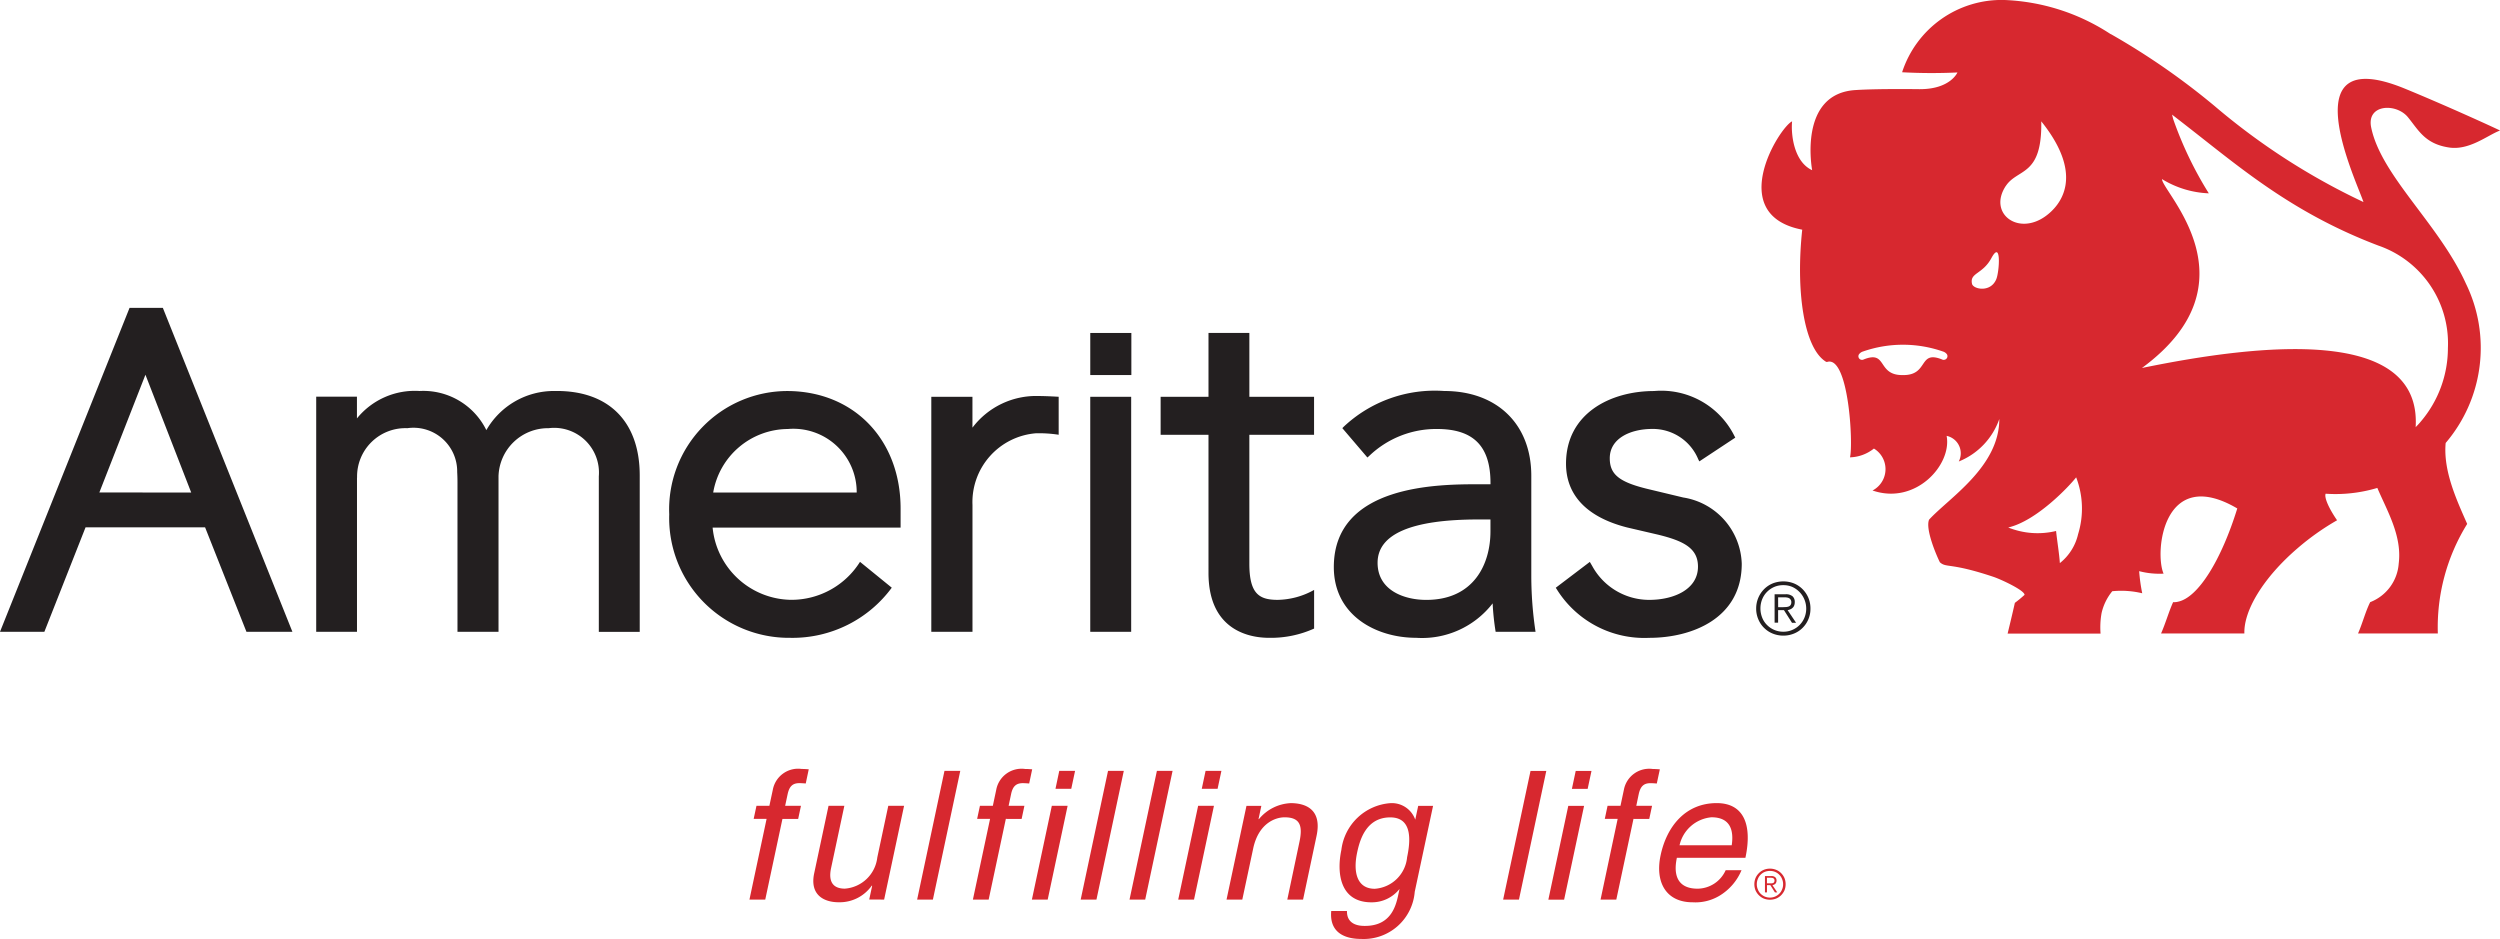<svg xmlns="http://www.w3.org/2000/svg" xmlns:xlink="http://www.w3.org/1999/xlink" width="149.548" height="56.171" viewBox="0 0 149.548 56.171">
  <defs>
    <clipPath id="clip-path">
      <rect id="Rectangle_183" data-name="Rectangle 183" width="149.548" height="56.171" fill="none"/>
    </clipPath>
  </defs>
  <g id="Group_231" data-name="Group 231" transform="translate(0 0)">
    <g id="Group_230" data-name="Group 230" transform="translate(0 0)" clip-path="url(#clip-path)">
      <path id="Path_2196" data-name="Path 2196" d="M91.664,41.529a2.152,2.152,0,0,1,1.91-1.675c1.149,0,1.34.806,1.211,1.675Zm2.76,1.49a1.86,1.86,0,0,1-1.682,1.106c-1.085,0-1.487-.677-1.238-1.847h4.1c.423-1.982-.1-3.272-1.717-3.272-1.855,0-2.988,1.381-3.356,3.122-.345,1.619.335,2.811,1.911,2.811a2.8,2.8,0,0,0,1.605-.388,3.23,3.23,0,0,0,1.325-1.533Zm-4.572-3.066.167-.784h-.943l.146-.7c.1-.453.29-.655.7-.655.118,0,.265.011.381.02l.182-.849c-.148-.01-.285-.02-.424-.02A1.543,1.543,0,0,0,88.336,38.2l-.205.967h-.773l-.166.784h.77l-1.023,4.826h.942l1.027-4.826Zm-3.685-1.8.23-1.073h-.944l-.228,1.073Zm-.214,1.018h-.945l-1.192,5.61h.943Zm-2.26-2.091h-.943l-1.639,7.7h.946Zm-6.773,2.091h-.889l-.177.825a1.486,1.486,0,0,0-1.487-.987,3.188,3.188,0,0,0-2.933,2.8c-.285,1.341-.107,3.132,1.8,3.132a2.109,2.109,0,0,0,1.68-.8l-.051.235c-.141.668-.386,1.976-2.018,1.976-.223,0-1.093,0-1.075-.891h-.942c-.137,1.491,1.124,1.671,1.787,1.671a3.067,3.067,0,0,0,3.208-2.82Zm-4.542,2.789c.154-.718.523-2.1,1.982-2.1,1.363,0,1.2,1.471,1.007,2.382a2.083,2.083,0,0,1-1.935,1.889c-1.029,0-1.315-.932-1.054-2.168m-2.427-1c.341-1.6-.678-1.955-1.548-1.955a2.619,2.619,0,0,0-1.9.956h-.024l.169-.794h-.89l-1.193,5.61h.943l.652-3.059c.324-1.522,1.34-1.865,1.877-1.865.922,0,1.1.494.89,1.471L68.2,44.778h.943ZM64.03,38.15l.229-1.073h-.947l-.228,1.073Zm-.218,1.018h-.946l-1.191,5.61h.945Zm-2.474-2.091H60.4l-1.638,7.7H59.7Zm-2.918,0h-.943l-1.636,7.7h.943ZM55.277,38.15l.228-1.073h-.946l-.226,1.073Zm-.218,1.018h-.945l-1.192,5.61h.945Zm-2.751.784.166-.784H51.53l.148-.7c.095-.453.29-.655.7-.655.118,0,.265.011.382.02l.179-.849c-.147-.01-.285-.02-.424-.02A1.542,1.542,0,0,0,50.791,38.2l-.205.967h-.772l-.168.784h.774l-1.027,4.826h.943l1.027-4.826Zm-3.67-2.875h-.945l-1.636,7.7H47Zm-4.555,7.7,1.193-5.61h-.945l-.657,3.091a2.11,2.11,0,0,1-1.941,1.865c-.611,0-1.02-.312-.823-1.233l.793-3.723h-.946L39.9,43.2c-.285,1.336.628,1.737,1.456,1.737a2.347,2.347,0,0,0,1.991-1l.019.021-.175.816Zm-5.142-4.826.167-.784h-.946l.149-.7c.1-.453.289-.655.7-.655.119,0,.266.011.383.02l.179-.849c-.148-.01-.284-.02-.426-.02A1.539,1.539,0,0,0,37.426,38.2l-.207.967h-.772l-.168.784h.773l-1.025,4.826h.945L38,39.952Z" transform="translate(8.805 9.035)" fill="#d7282f"/>
      <path id="Path_2197" data-name="Path 2197" d="M85.634,41.827a.882.882,0,0,1,.3.2.95.95,0,0,1,.2.294,1,1,0,0,1,0,.734,1.007,1.007,0,0,1-.2.292.933.933,0,0,1-.3.2,1.025,1.025,0,0,1-.737,0,.928.928,0,0,1-.295-.2.96.96,0,0,1-.2-.292,1,1,0,0,1,0-.734.909.909,0,0,1,.2-.294.877.877,0,0,1,.295-.2.992.992,0,0,1,.737,0m-.684.124a.812.812,0,0,0-.248.172.728.728,0,0,0-.162.253.79.79,0,0,0-.061.312.769.769,0,0,0,.061.31.722.722,0,0,0,.162.254.858.858,0,0,0,.248.172.782.782,0,0,0,.317.065.764.764,0,0,0,.31-.065.773.773,0,0,0,.249-.172A.694.694,0,0,0,85.99,43a.75.75,0,0,0,.062-.31.77.77,0,0,0-.062-.312.7.7,0,0,0-.164-.253.736.736,0,0,0-.249-.172.782.782,0,0,0-.31-.06.8.8,0,0,0-.317.06m.016,1.224V42.2h.375a.344.344,0,0,1,.241.071.26.26,0,0,1,.077.2.293.293,0,0,1-.021.111.255.255,0,0,1-.052.083.309.309,0,0,1-.078.05.317.317,0,0,1-.095.027l.289.434h-.141l-.274-.434h-.2v.434Zm.387-.539a.4.4,0,0,0,.093-.02.109.109,0,0,0,.065-.05.158.158,0,0,0,.026-.1.167.167,0,0,0-.019-.082.13.13,0,0,0-.054-.054.177.177,0,0,0-.071-.024c-.029,0-.057-.009-.09-.009h-.217v.337h.157c.036,0,.073,0,.108,0" transform="translate(20.612 10.205)" fill="#d7282f"/>
      <path id="Path_2198" data-name="Path 2198" d="M125.6,26.5a8.761,8.761,0,0,0,1.211-9.535v0c-1.611-3.566-5.073-6.446-5.666-9.341-.289-1.4,1.5-1.47,2.2-.61.636.78,1.018,1.584,2.432,1.807,1.232.2,2.33-.734,3.075-1.012-.182-.1-3.216-1.491-5.75-2.529-6.817-2.761-2.852,5.508-2.418,6.807l-.037-.017a39.952,39.952,0,0,1-8.856-5.716,42.539,42.539,0,0,0-6.213-4.309l-.031-.011A12.444,12.444,0,0,0,99.186,0a6.257,6.257,0,0,0-6.1,4.323,32.454,32.454,0,0,0,3.31.012s-.422,1.01-2.274,1c-2.286-.024-3.329.022-3.81.052-3.478.2-2.607,4.795-2.607,4.795-1.106-.511-1.274-2.165-1.2-2.923-.76.357-4.031,5.589.606,6.481-.386,3.57.073,7.042,1.4,7.886a.114.114,0,0,0,.122.016c1.253-.3,1.536,4.872,1.336,5.717a2.4,2.4,0,0,0,1.43-.526l0,0a1.44,1.44,0,0,1-.082,2.509h0c2.588.89,4.762-1.552,4.431-3.268a1.065,1.065,0,0,1,.846,1.04,1.077,1.077,0,0,1-.119.494A4.245,4.245,0,0,0,98.9,25.066c0,2.865-3.008,4.718-4.2,6.019-.239.557.442,2.15.645,2.55.4.357.6,0,3.216.876.431.146,1.849.8,1.849,1.074a7.331,7.331,0,0,1-.58.479c-.124.57-.433,1.838-.433,1.838h5.56a4.832,4.832,0,0,1,.062-1.234,3.167,3.167,0,0,1,.638-1.3,5.365,5.365,0,0,1,1.792.122,10.488,10.488,0,0,1-.183-1.323,4.78,4.78,0,0,0,1.46.149c-.556-1.283-.021-6.5,4.409-3.9-.951,3.071-2.336,5.341-3.557,5.581a.9.9,0,0,1-.28.024c-.249.543-.463,1.294-.723,1.875h4.985c-.045-1.359,1.112-3.32,3.174-5.093a15.1,15.1,0,0,1,2.371-1.68c-.5-.723-.778-1.368-.684-1.589a.536.536,0,0,1,.068.006c.162.007.322.015.482.015a8.714,8.714,0,0,0,2.542-.367c.592,1.388,1.488,2.872,1.279,4.526a2.679,2.679,0,0,1-1.706,2.307c-.279.55-.469,1.294-.728,1.875h4.774a11.735,11.735,0,0,1,1.756-6.554c-.609-1.389-1.44-3.146-1.288-4.836l.009-.007m-30.03-4.969a.21.21,0,0,1-.081-.017c-1.46-.6-.8.925-2.333.925h-.068c-1.534,0-.875-1.523-2.332-.925h0a.181.181,0,0,1-.077.014.216.216,0,0,1-.217-.214.212.212,0,0,1,.029-.108.46.46,0,0,1,.249-.179,7.266,7.266,0,0,1,4.774,0,.462.462,0,0,1,.245.17l0,0a.219.219,0,0,1-.187.33M98.72,16.7c-.343.829-1.383.6-1.452.28-.153-.672.638-.559,1.165-1.551.606-1.115.468.836.287,1.271m.57-5.575c.712-1.074,2.178-.543,2.12-3.865,2.667,3.323,1.09,5.062.273,5.661-1.66,1.217-3.477-.162-2.393-1.8m4.322,20.838a3.086,3.086,0,0,1-1.09,1.726c-.034-.54-.167-1.35-.226-1.921a4.7,4.7,0,0,1-2.863-.209c1.7-.393,3.656-2.473,4.064-3a5.2,5.2,0,0,1,.116,3.4m20.5-6.736c-.1.122-.213.239-.322.348,0,0,.011-.007.016-.036.336-6.015-9.246-4.986-16.375-3.517,6.965-5.115,1.2-10.535,1.2-11.3a5.758,5.758,0,0,0,2.8.852A22.087,22.087,0,0,1,109.3,7.12l-.067-.263q.666.515,1.34,1.044c3.075,2.414,6.12,4.939,11.006,6.792a6.184,6.184,0,0,1,4.156,6.124,6.783,6.783,0,0,1-1.626,4.406" transform="translate(20.697 -0.001)" fill="#d7282f"/>
      <path id="Path_2199" data-name="Path 2199" d="M85.516,29.517h.35l.48.755h.245l-.506-.755a.766.766,0,0,0,.164-.051.461.461,0,0,0,.137-.091.346.346,0,0,0,.092-.139.518.518,0,0,0,.034-.2.447.447,0,0,0-.132-.348.61.61,0,0,0-.422-.122h-.652v1.7h.21Zm0-.769H85.9a.816.816,0,0,1,.151.014.386.386,0,0,1,.131.044.28.28,0,0,1,.088.091.254.254,0,0,1,.036.144.271.271,0,0,1-.045.169.225.225,0,0,1-.114.088.591.591,0,0,1-.164.034c-.061,0-.124.007-.188.007h-.276Z" transform="translate(20.849 6.982)" fill="#231f20"/>
      <path id="Path_2200" data-name="Path 2200" d="M84.888,30.724a1.534,1.534,0,0,0,.514.343,1.7,1.7,0,0,0,.643.126,1.676,1.676,0,0,0,.641-.126,1.539,1.539,0,0,0,.515-.343,1.579,1.579,0,0,0,.343-.514,1.6,1.6,0,0,0,.123-.638,1.624,1.624,0,0,0-.123-.637,1.644,1.644,0,0,0-.343-.516,1.568,1.568,0,0,0-.515-.347,1.7,1.7,0,0,0-.641-.123,1.721,1.721,0,0,0-.643.123,1.563,1.563,0,0,0-.514.347,1.635,1.635,0,0,0-.468,1.154,1.6,1.6,0,0,0,.126.638,1.556,1.556,0,0,0,.342.514m-.111-1.7a1.306,1.306,0,0,1,.286-.443,1.38,1.38,0,0,1,.433-.3,1.354,1.354,0,0,1,.549-.108,1.337,1.337,0,0,1,.543.108,1.428,1.428,0,0,1,.723,1.828,1.347,1.347,0,0,1-.723.738,1.319,1.319,0,0,1-.543.111,1.357,1.357,0,0,1-.982-.408,1.272,1.272,0,0,1-.286-.441,1.5,1.5,0,0,1,0-1.089" transform="translate(20.633 6.83)" fill="#231f20"/>
      <path id="Path_2201" data-name="Path 2201" d="M58.655,30.36c0,3.5,2.534,3.883,3.624,3.883a6.288,6.288,0,0,0,2.694-.554V31.377a4.6,4.6,0,0,1-2.174.595c-1.1,0-1.7-.345-1.7-2.163V22.1h3.871V19.825H61.1V16.006H58.655v3.819H55.792V22.1h2.863Z" transform="translate(13.636 3.911)" fill="#231f20"/>
      <path id="Path_2202" data-name="Path 2202" d="M80.379,31.29a3.884,3.884,0,0,1-3.41-2.021l-.146-.251-2.037,1.546.086.134a6.169,6.169,0,0,0,5.506,2.863c2.552,0,5.533-1.161,5.533-4.434a4.144,4.144,0,0,0-3.5-3.961L80.469,24.7c-1.858-.429-2.453-.886-2.453-1.882,0-1.211,1.274-1.753,2.537-1.753a2.937,2.937,0,0,1,2.755,1.813l.066.128,2.15-1.421-.052-.1a4.883,4.883,0,0,0-4.8-2.688c-2.623,0-5.273,1.345-5.273,4.347,0,1.9,1.272,3.214,3.675,3.819l1.85.431c1.5.37,2.369.8,2.369,1.906,0,1.375-1.463,1.99-2.912,1.99" transform="translate(18.279 4.594)" fill="#231f20"/>
      <path id="Path_2203" data-name="Path 2203" d="M39.437,33.561a7.37,7.37,0,0,0,6.045-3l-1.9-1.546a4.844,4.844,0,0,1-4.144,2.272,4.783,4.783,0,0,1-4.673-4.322H46.01V25.83c0-4.113-2.773-7.006-6.746-7.033a7.082,7.082,0,0,0-7.094,7.379,7.164,7.164,0,0,0,7.267,7.384m-.174-12.491a3.788,3.788,0,0,1,4.121,3.8H34.8a4.562,4.562,0,0,1,4.462-3.8" transform="translate(7.863 4.594)" fill="#231f20"/>
      <path id="Path_2204" data-name="Path 2204" d="M72.8,24.375c-2.374,0-8.682,0-8.682,4.955,0,2.907,2.551,4.23,4.924,4.23A5.339,5.339,0,0,0,73.619,31.5a15.016,15.016,0,0,0,.179,1.7h2.387a22.667,22.667,0,0,1-.254-3.29V23.863c0-3.079-2.047-5.067-5.214-5.067a7.953,7.953,0,0,0-6.007,2.137l-.083.085,1.5,1.757.1-.088a5.788,5.788,0,0,1,4.063-1.618c2.184,0,3.2,1.028,3.2,3.232v.075Zm.688,2.817c0,1.979-1.01,4.1-3.839,4.1-1.344,0-2.913-.582-2.913-2.219,0-1.722,2.03-2.592,6.035-2.592h.717Z" transform="translate(15.67 4.593)" fill="#231f20"/>
      <path id="Path_2205" data-name="Path 2205" d="M17.645,23.975h0a2.893,2.893,0,0,1,3.005-2.954,2.613,2.613,0,0,1,2.984,2.624c.011.193.017.392.017.611V33.2h2.455V23.882a2.962,2.962,0,0,1,3-2.861,2.68,2.68,0,0,1,3,2.882c0,.031,0,9.3,0,9.3h2.447V23.827c-.006-3.165-1.826-5.085-5.095-5.031a4.652,4.652,0,0,0-4.08,2.341,4.2,4.2,0,0,0-4-2.341,4.454,4.454,0,0,0-3.741,1.64v-1.3H15.2V33.2h2.44s0-9.16,0-9.225" transform="translate(3.715 4.593)" fill="#231f20"/>
      <rect id="Rectangle_181" data-name="Rectangle 181" width="2.458" height="2.517" transform="translate(65.219 19.918)" fill="#231f20"/>
      <path id="Path_2206" data-name="Path 2206" d="M47.231,25.554a4.131,4.131,0,0,1,3.8-4.288,7.832,7.832,0,0,1,1.356.088V19.083s-.717-.045-1.182-.045a4.777,4.777,0,0,0-3.976,1.892V19.083H44.768V33.141h2.463Z" transform="translate(10.942 4.652)" fill="#231f20"/>
      <rect id="Rectangle_182" data-name="Rectangle 182" width="2.448" height="14.058" transform="translate(65.218 23.736)" fill="#231f20"/>
      <path id="Path_2207" data-name="Path 2207" d="M9.775,14.885,9.742,14.8H7.75L0,34.177H2.654l2.464-6.249h7.15l2.474,6.249h2.749ZM5.943,25.843,8.7,18.8l2.738,7.047Z" transform="translate(0 3.616)" fill="#231f20"/>
    </g>
  </g>
</svg>
